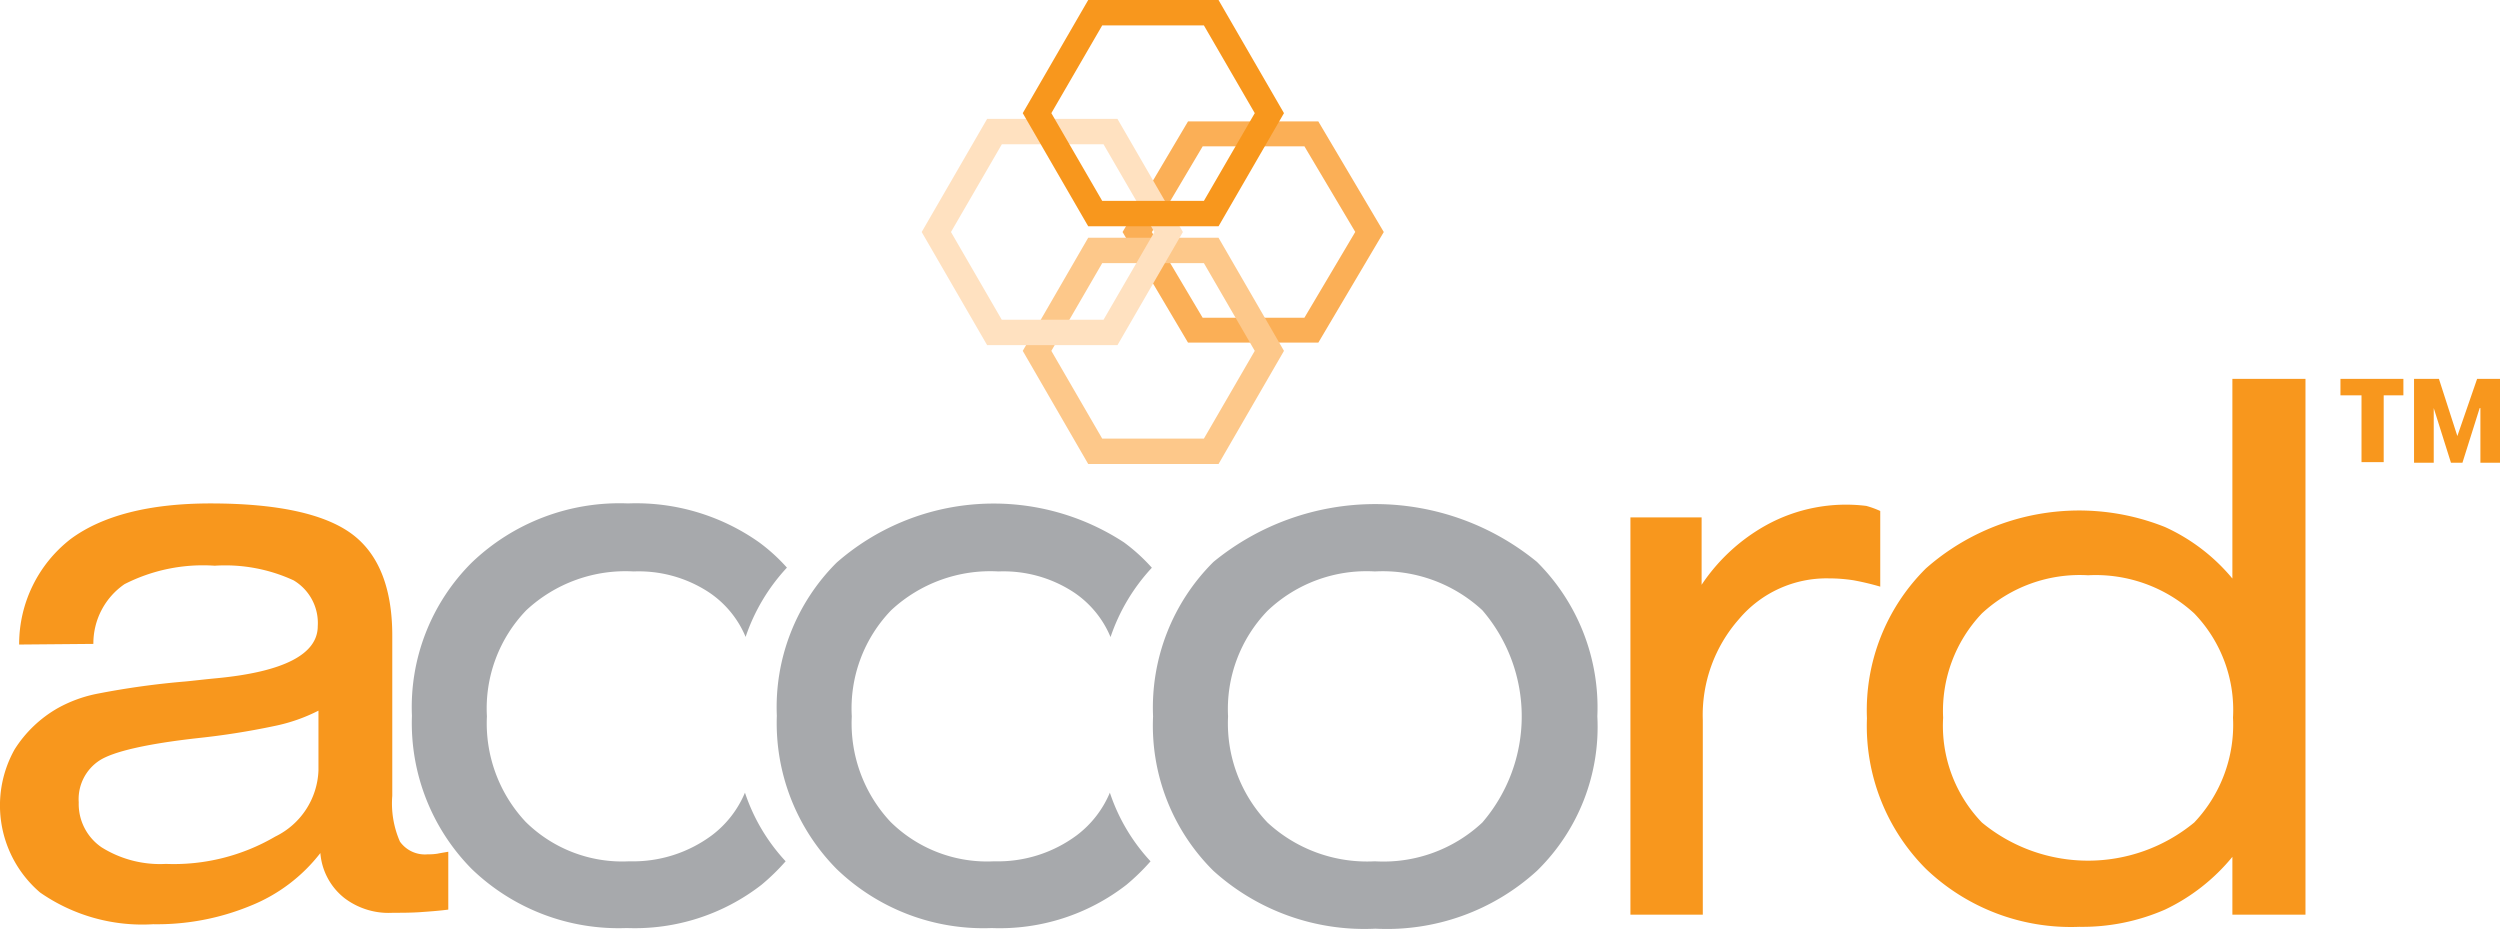 <svg xmlns="http://www.w3.org/2000/svg" width="130.604" height="48.516" viewBox="0 0 130.604 48.516">
  <g id="accord-logo_TM_" data-name="accord-logo(TM)" transform="translate(-3 -5.5)">
    <path id="Path_535" data-name="Path 535" d="M19.736,102.964a8.693,8.693,0,0,1-3.653,2.756,12.8,12.8,0,0,1-5.081.963,9.345,9.345,0,0,1-5.911-1.66,5.984,5.984,0,0,1-1.328-7.472,6.432,6.432,0,0,1,2.258-2.158,7.028,7.028,0,0,1,2.125-.764A42.509,42.509,0,0,1,12.7,94c.365-.033.9-.1,1.594-.166C17.844,93.5,19.6,92.57,19.6,91.109a2.591,2.591,0,0,0-1.262-2.391,8.528,8.528,0,0,0-4.118-.764,9.017,9.017,0,0,0-4.715.963,3.756,3.756,0,0,0-1.627,3.121L4,92.072a6.952,6.952,0,0,1,2.69-5.512c1.66-1.229,4.118-1.86,7.306-1.86,3.454,0,5.911.531,7.339,1.561s2.158,2.823,2.158,5.346v8.368a4.978,4.978,0,0,0,.4,2.391,1.6,1.6,0,0,0,1.461.664,2.683,2.683,0,0,0,.5-.033c.166-.033.365-.066.565-.1v3.022c-.5.066-1,.1-1.461.133-.5.033-.963.033-1.428.033A3.817,3.817,0,0,1,21,105.322,3.328,3.328,0,0,1,19.736,102.964Zm-.1-7.438a9,9,0,0,1-2.291.8,39.149,39.149,0,0,1-3.985.631c-2.69.3-4.417.7-5.147,1.162a2.409,2.409,0,0,0-1.1,2.192,2.741,2.741,0,0,0,1.2,2.358,5.755,5.755,0,0,0,3.354.863,10.489,10.489,0,0,0,5.712-1.428,4.007,4.007,0,0,0,2.258-3.454V95.526Z" transform="translate(0 -52.9)" fill="#f8971d" fill-rule="evenodd"/>
    <path id="Path_536" data-name="Path 536" d="M188.318,95.891a7.52,7.52,0,0,0,2.059,5.546,7.661,7.661,0,0,0,5.612,2.026,7.558,7.558,0,0,0,5.612-2.026,8.5,8.5,0,0,0,0-11.091,7.662,7.662,0,0,0-5.612-2.026,7.5,7.5,0,0,0-5.612,2.059A7.389,7.389,0,0,0,188.318,95.891Zm-3.918,0a10.728,10.728,0,0,1,3.155-8.069,13.329,13.329,0,0,1,16.9,0,10.728,10.728,0,0,1,3.155,8.069,10.508,10.508,0,0,1-3.155,8.069,11.619,11.619,0,0,1-8.435,3.022,11.754,11.754,0,0,1-8.468-3.022A10.678,10.678,0,0,1,184.4,95.891Z" transform="translate(-121.162 -52.967)" fill="#a7a9ac" fill-rule="evenodd"/>
    <path id="Path_537" data-name="Path 537" d="M259.5,93.094V72.339h3.719v3.52a9.74,9.74,0,0,1,3.387-3.121,8.641,8.641,0,0,1,5.214-1,4.736,4.736,0,0,1,.731.266v3.952a13.909,13.909,0,0,0-1.395-.332,8.5,8.5,0,0,0-1.3-.1,5.986,5.986,0,0,0-4.682,2.125,7.572,7.572,0,0,0-1.893,5.28V93.094H259.5ZM290.98,82.8a7.265,7.265,0,0,0-2.026-5.446,7.618,7.618,0,0,0-5.546-1.992,7.513,7.513,0,0,0-5.546,1.992,7.4,7.4,0,0,0-2.026,5.446,7.292,7.292,0,0,0,2.026,5.479,8.714,8.714,0,0,0,11.091,0A7.422,7.422,0,0,0,290.98,82.8Zm3.786-17.7V93.094h-3.819V90.072a10.2,10.2,0,0,1-3.52,2.756,10.808,10.808,0,0,1-4.483.9,10.949,10.949,0,0,1-8-3.022,10.556,10.556,0,0,1-3.088-7.87A10.429,10.429,0,0,1,274.941,75a12.095,12.095,0,0,1,12.486-2.158,9.892,9.892,0,0,1,3.52,2.69V65.1Z" transform="translate(-171.324 -39.809)" fill="#f8971d" fill-rule="evenodd"/>
    <path id="Path_538" data-name="Path 538" d="M85.234,91.674a5.2,5.2,0,0,0-1.959-2.358,6.678,6.678,0,0,0-3.885-1.063,7.609,7.609,0,0,0-5.612,2.026,7.39,7.39,0,0,0-2.059,5.546,7.526,7.526,0,0,0,2.026,5.512,7.182,7.182,0,0,0,5.413,2.059,6.91,6.91,0,0,0,4.317-1.361A5.4,5.4,0,0,0,85.2,99.809a9.8,9.8,0,0,0,2.125,3.586,11.1,11.1,0,0,1-1.262,1.229,10.788,10.788,0,0,1-7.04,2.258,11.044,11.044,0,0,1-8.1-3.088,10.834,10.834,0,0,1-3.121-8,10.656,10.656,0,0,1,3.121-8A11.148,11.148,0,0,1,79.09,84.7a11.142,11.142,0,0,1,6.841,2.026,9.406,9.406,0,0,1,1.461,1.328,10.013,10.013,0,0,0-2.158,3.62Z" transform="translate(-43.282 -52.9)" fill="#a7a9ac" fill-rule="evenodd"/>
    <path id="Path_539" data-name="Path 539" d="M142.634,91.674a5.2,5.2,0,0,0-1.959-2.358,6.678,6.678,0,0,0-3.885-1.063,7.609,7.609,0,0,0-5.612,2.026,7.39,7.39,0,0,0-2.059,5.546,7.526,7.526,0,0,0,2.026,5.512,7.183,7.183,0,0,0,5.413,2.059,6.91,6.91,0,0,0,4.317-1.361,5.4,5.4,0,0,0,1.727-2.225,9.8,9.8,0,0,0,2.125,3.586,11.1,11.1,0,0,1-1.262,1.229,10.788,10.788,0,0,1-7.04,2.258,11.044,11.044,0,0,1-8.1-3.088,10.834,10.834,0,0,1-3.121-8,10.656,10.656,0,0,1,3.121-8,12.443,12.443,0,0,1,15.01-1.063,9.406,9.406,0,0,1,1.461,1.328,10.014,10.014,0,0,0-2.158,3.62Z" transform="translate(-81.621 -52.9)" fill="#a7a9ac" fill-rule="evenodd"/>
    <path id="Path_540" data-name="Path 540" d="M189.828,36.156H183.02l-3.42-5.778,3.42-5.778h6.807l3.42,5.778Zm-6.044-1.3H189.1l2.657-4.483L189.1,25.9h-5.313l-2.657,4.483Z" transform="translate(-117.956 -12.757)" fill="#fbaf56"/>
    <path id="Path_541" data-name="Path 541" d="M174.128,54.722H167.32l-3.42-5.911,3.42-5.911h6.807l3.42,5.911Zm-6.077-1.328h5.313l2.657-4.583-2.657-4.583h-5.313l-2.657,4.583Z" transform="translate(-107.47 -24.981)" fill="#fdc88a"/>
    <path id="Path_542" data-name="Path 542" d="M158.228,36.022H151.42L148,30.111l3.42-5.911h6.807l3.42,5.911Zm-6.044-1.328H157.5l2.657-4.583L157.5,25.528h-5.313l-2.657,4.583Z" transform="translate(-96.85 -12.49)" fill="#ffe1c0"/>
    <path id="Path_543" data-name="Path 543" d="M174.128,17.322H167.32l-3.42-5.911L167.32,5.5h6.807l3.42,5.911Zm-6.077-1.328h5.313l2.657-4.583-2.657-4.583h-5.313l-2.657,4.583Z" transform="translate(-107.47 0)" fill="#f8971d"/>
    <g id="Group_923" data-name="Group 923" transform="translate(125.269 25.291)">
      <path id="Path_544" data-name="Path 544" d="M380.488,65.963h-1.029V69.45H378.3V65.963h-1.1V65.1h3.288Zm3.985.664-.9,2.856h-.6l-.9-2.856v2.856h-1.029V65.1h1.3l.963,2.989L384.34,65.1h1.2v4.383h-1.029V66.628Z" transform="translate(-377.2 -65.1)" fill="#f8971d"/>
    </g>
  </g>
</svg>
